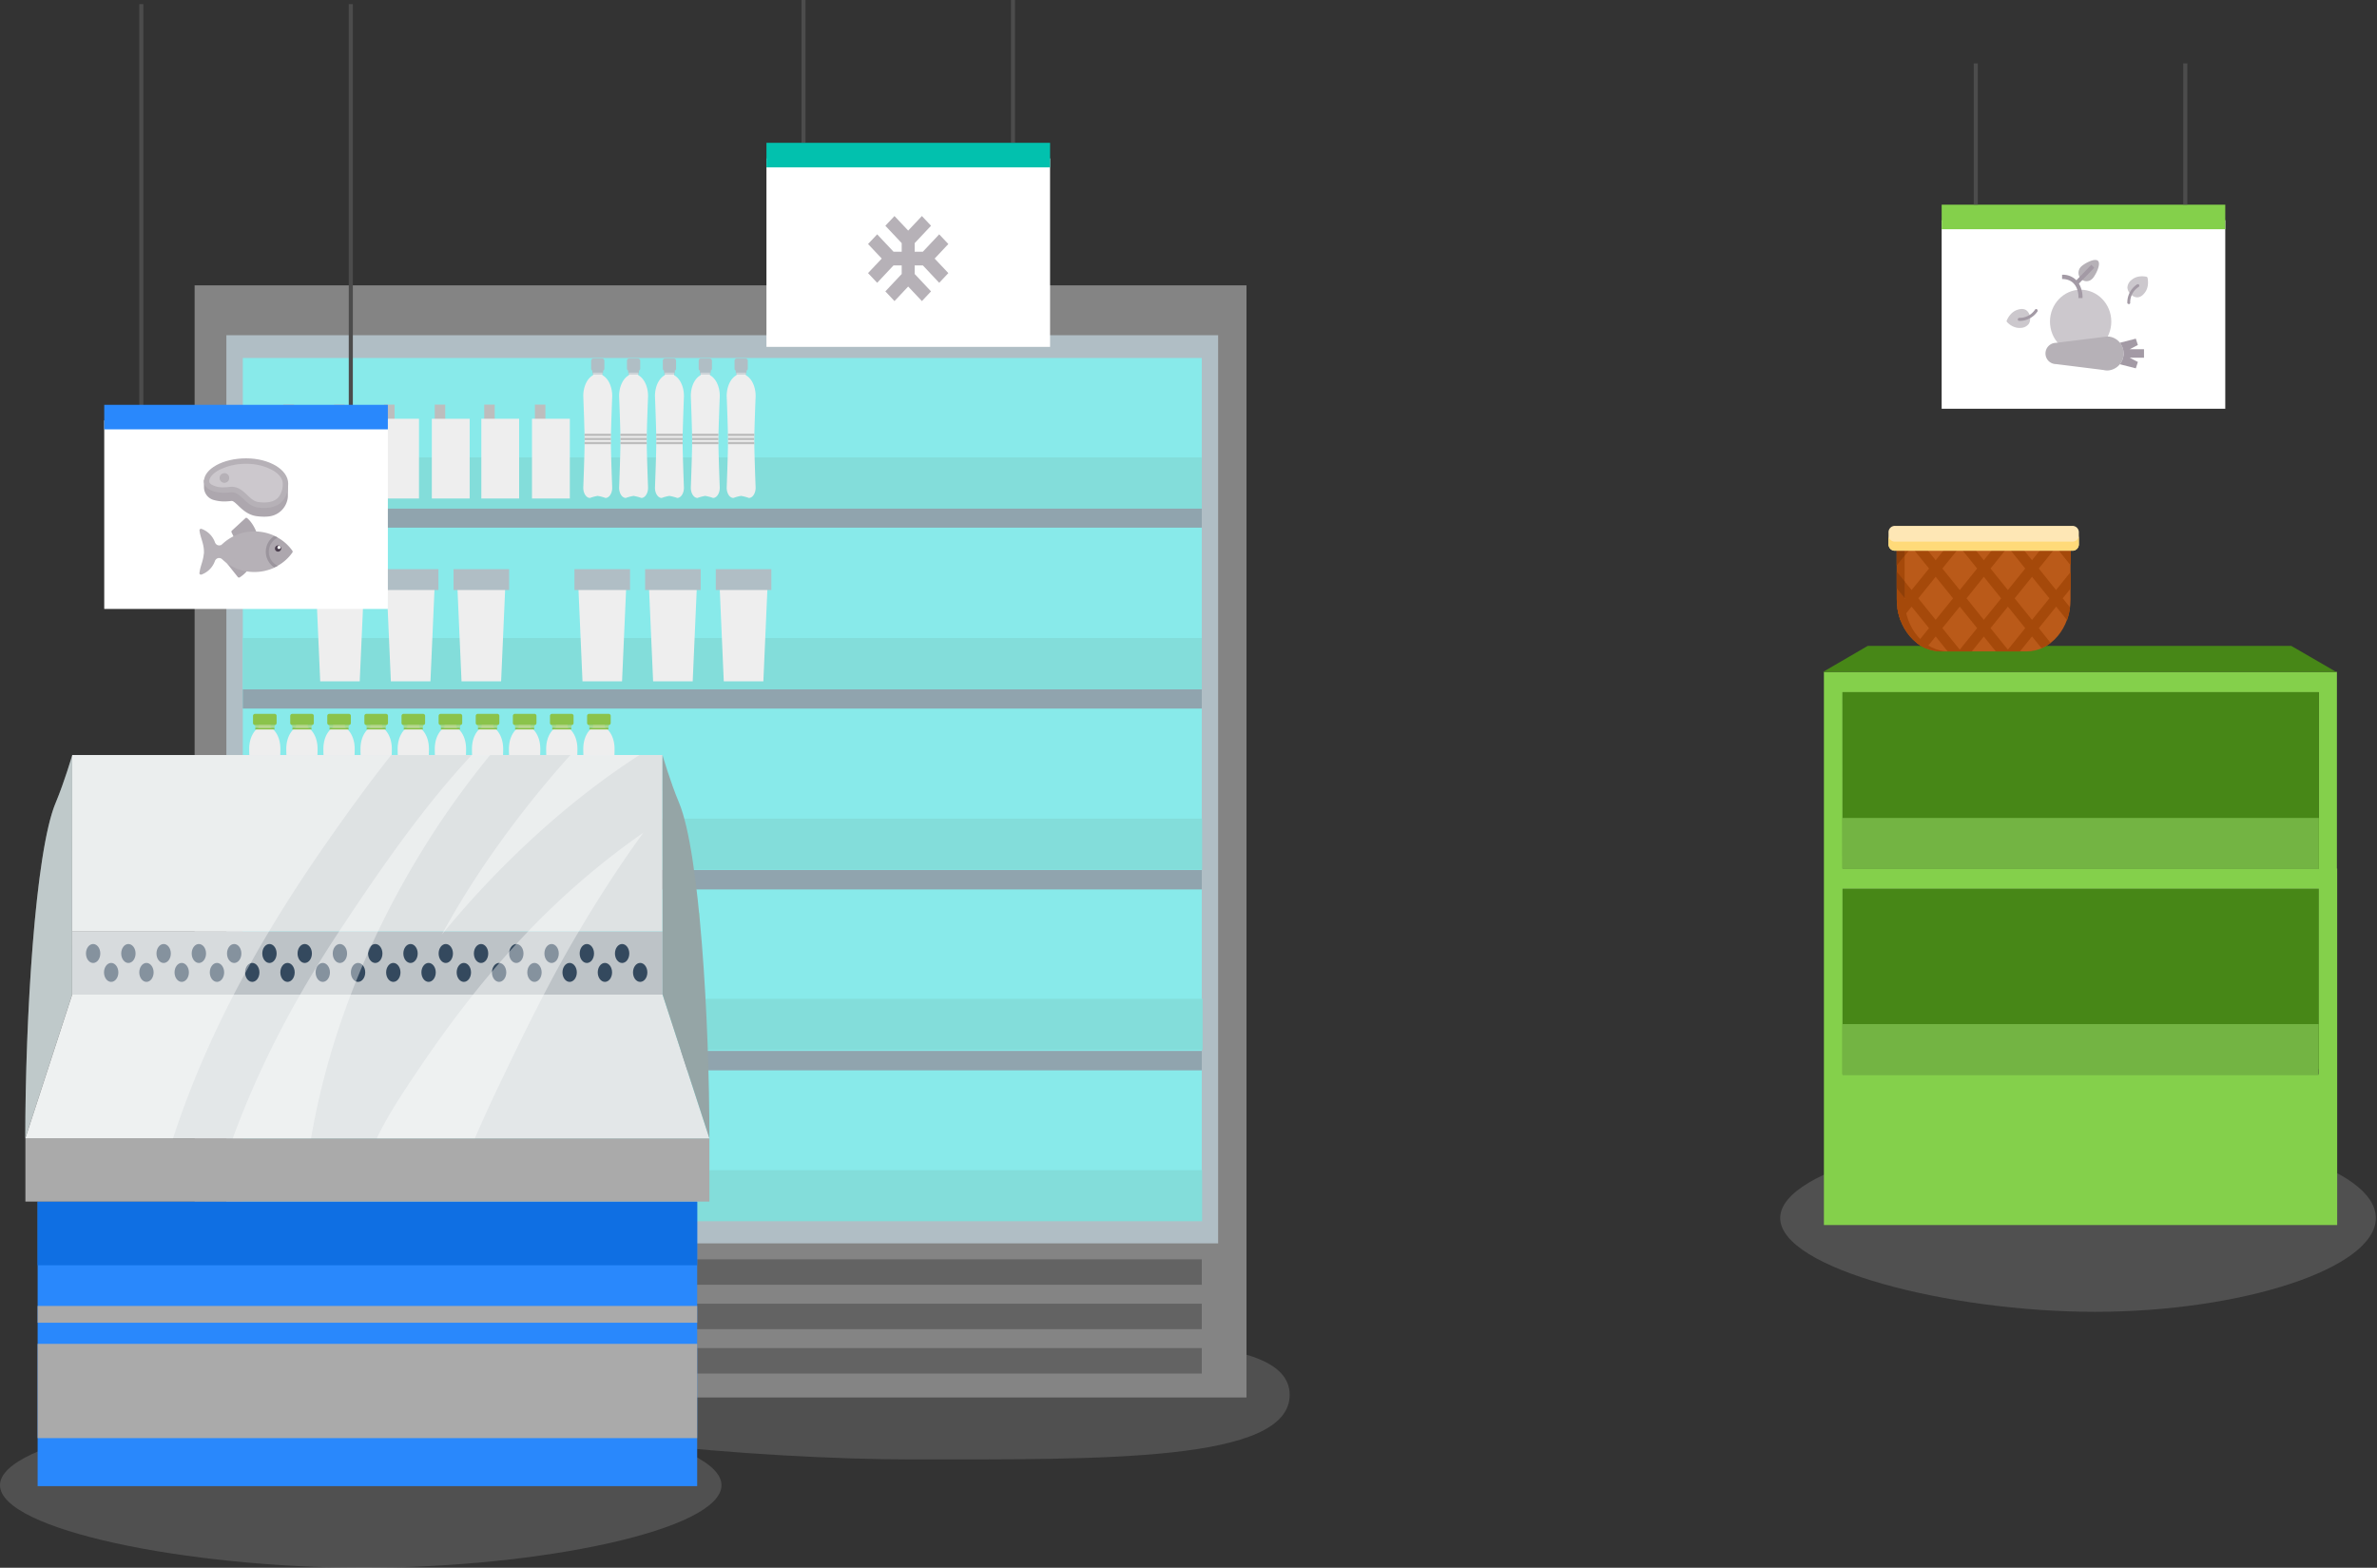 <svg xmlns="http://www.w3.org/2000/svg" xmlns:xlink="http://www.w3.org/1999/xlink" width="1163" height="767" xml:space="preserve"><rect width="100%" height="100%" fill="#333333" stroke="none"/><path fill="#C6C6C6" fill-opacity=".2" d="M445.765 714.001C539 714.001 631 715.337 631 682.419c0-32.919-92-25.418-185.235-25.418-71.288 0-212.765 4.79-212.765 25.418s141.477 31.582 212.765 31.582z"/><path fill="#848484" d="M609.868 139.6H95.22v544.09h514.648V139.6z"/><path fill="#B0BEC5" d="M596 164H110.76v444.29H596V164z"/><path fill="#88EAEA" d="M588 175.15H118.79v422H588v-422z"/><path fill="#636363" d="M588 616.11H118.79v12.438H588V616.11zm0 21.71H118.79v12.438H588V637.82zm0 21.71H118.79V672H588v-12.47z"/><path fill="#90A4AE" d="M588 514.14H118.79v9.5H588v-9.5zm0-88.5H118.79v9.5H588v-9.5zm0-176.99H118.79v9.5H588v-9.5zm0 88.5H118.79v9.5H588v-9.5z"/><path fill="#83DDDA" d="M588 312.15H118.79v25H588v-25zm0-88.37H118.79v25H588v-25zm.158 176.73H118.79v25h469.368v-25zm.232 88.15h-469.6v25h469.6v-25zm-.232 83.81H118.79v25h469.368v-25z"/><path fill="#EEE" d="M176 333.34h-19.33l-2.28-52h23.93l-2.32 52z"/><path fill="#B0BEC5" d="M180 278.47h-27.25v10.19H180v-10.19z"/><path fill="#EEE" d="M210.61 333.34h-19.37l-2.28-52h23.93l-2.28 52z"/><path fill="#B0BEC5" d="M214.52 278.47h-27.2v10.19h27.2v-10.19z"/><path fill="#EEE" d="M245.18 333.34h-19.37l-2.28-52h23.932l-2.282 52z"/><path fill="#B0BEC5" d="M249.1 278.47h-27.2v10.19h27.2v-10.19z"/><path fill="#EEE" d="M304.35 333.34H285l-2.28-52h23.93l-2.3 52z"/><path fill="#B0BEC5" d="M308.26 278.47h-27.2v10.19h27.2v-10.19z"/><path fill="#EEE" d="M338.92 333.34h-19.37l-2.28-52h23.93l-2.28 52z"/><path fill="#B0BEC5" d="M342.84 278.47h-27.2v10.19h27.2v-10.19z"/><path fill="#EEE" d="M373.49 333.34h-19.37l-2.27-52h23.92l-2.28 52z"/><path fill="#B0BEC5" d="M377.408 278.47H350.21v10.19h27.198v-10.19z"/><path fill="#BDBDBD" d="M143.77 197.94h-5.13v9.11h5.13v-9.11z"/><path fill="#EEE" d="M155.74 204.88h-18.52v39h18.521l-.001-39z"/><path fill="#BDBDBD" d="M168.56 197.94h-5.13v9.11h5.13v-9.11z"/><path fill="#EEE" d="M180.52 204.88H162v39h18.52v-39z"/><path fill="#BDBDBD" d="M193.06 197.94h-5.13v9.11h5.13v-9.11z"/><path fill="#EEE" d="M205 204.88h-18.5v39H205v-39z"/><path fill="#BDBDBD" d="M217.84 197.94h-5.13v9.11h5.13v-9.11z"/><path fill="#EEE" d="M229.8 204.88h-18.52v39h18.52v-39z"/><path fill="#BDBDBD" d="M242.05 197.94h-5.13v9.11h5.13v-9.11z"/><path fill="#EEE" d="M254 204.88h-18.5v39H254v-39z"/><path fill="#BDBDBD" d="M266.84 197.94h-5.13v9.11h5.13v-9.11z"/><path fill="#EEE" d="M278.8 204.88h-18.52v39h18.52v-39zm20.738-11.11c0-4.74-1.998-8.75-4.8-10.2v-5.09h-4.56v5.09c-2.79 1.45-4.8 5.46-4.8 10.2 0 0 .66 16.54.66 22 0 5.71-.66 22.84-.66 22.84 0 2.77 1.479 5 3.29 5a20.061 20.061 0 0 1 3.74-1c1.308.213 2.594.548 3.84 1 1.818 0 3.288-2.24 3.288-5 0 0-.658-17.22-.658-23 .042-5.4.66-21.84.66-21.84z"/><path fill="#BDBDBD" d="M286 212.18v1.13h12.93v-1.13H286zm0 2.01v1.13h12.89v-1.13H286zm12.92 3.13v-1.12H286v1.12h12.92z"/><path fill="#B0BEC5" d="M294.91 182.58H290c-.1 0-.181.081-.182.18v.13c0 .048.021.094.055.127a.177.177 0 0 0 .127.053h4.898a.177.177 0 0 0 .127-.053.18.18 0 0 0 .055-.127v-.13a.18.18 0 0 0-.17-.18zm.09-1.14h-5.11a.105.105 0 0 0-.071.029.093.093 0 0 0-.027.071v.7a.089.089 0 0 0 .099.1H295a.099.099 0 0 0 .099-.099v-.701a.109.109 0 0 0-.032-.068.106.106 0 0 0-.067-.032z"/><path fill="#B0BEC5" d="M294.62 175.39h-4.32a1.083 1.083 0 0 0-1.08 1.08v3.9a1.083 1.083 0 0 0 1.08 1.08h4.32c.284 0 .561-.114.764-.316.202-.203.316-.478.316-.764v-3.9a1.083 1.083 0 0 0-1.08-1.08z"/><path fill="#EEE" d="M317.078 193.77c0-4.74-2-8.75-4.8-10.2v-5.09h-4.55v5.09c-2.8 1.45-4.81 5.46-4.81 10.2 0 0 .658 16.54.658 22 0 5.71-.658 22.84-.658 22.84 0 2.77 1.479 5 3.3 5a20.061 20.061 0 0 1 3.74-1c1.305.213 2.587.548 3.828 1 1.82 0 3.29-2.24 3.29-5 0 0-.648-17.22-.648-23 .002-5.4.65-21.84.65-21.84z"/><path fill="#BDBDBD" d="M303.53 212.18v1.13h12.9v-1.13h-12.9zm.04 2.01v1.13h12.852v-1.13H303.57zm12.87 3.13v-1.12h-12.86v1.12h12.86z"/><path fill="#B0BEC5" d="M312.448 182.58h-4.898c-.1 0-.181.081-.182.18v.13c0 .048.021.094.055.127a.177.177 0 0 0 .127.053h4.898a.185.185 0 0 0 .182-.18v-.13a.17.17 0 0 0-.016-.069.142.142 0 0 0-.039-.058.177.177 0 0 0-.127-.053zm.112-1.14h-5.11a.099.099 0 0 0-.099.099v.701a.086.086 0 0 0 .026.074c.009.01.021.017.032.022a.093.093 0 0 0 .04.004h5.11a.1.1 0 0 0 .071-.029.097.097 0 0 0 .027-.071v-.7a.106.106 0 0 0-.097-.1z"/><path fill="#B0BEC5" d="M312.158 175.39h-4.318c-.597 0-1.08.482-1.08 1.078V180.37c0 .286.112.561.314.764.203.202.479.316.766.316h4.318c.597 0 1.08-.482 1.08-1.078V176.47a1.101 1.101 0 0 0-.314-.764 1.077 1.077 0 0 0-.766-.316z"/><path fill="#EEE" d="M334.63 193.77c0-4.74-2-8.75-4.812-10.2v-5.09h-4.55v5.09c-2.8 1.45-4.81 5.46-4.81 10.2 0 0 .658 16.54.658 22 0 5.71-.658 22.84-.658 22.84 0 2.77 1.479 5 3.3 5a20.072 20.072 0 0 1 3.739-1c1.306.213 2.588.548 3.829 1 1.82 0 3.302-2.24 3.302-5 0 0-.66-17.22-.66-23 .032-5.4.662-21.84.662-21.84z"/><path fill="#BDBDBD" d="M321.07 212.18v1.13H334v-1.13h-12.93zm.04 2.01v1.13H334v-1.13h-12.89zm12.89 3.13v-1.12h-12.882v1.12H334z"/><path fill="#B0BEC5" d="M330 182.58h-4.9a.18.18 0 0 0-.18.18v.13c0 .048.019.094.053.127a.177.177 0 0 0 .127.053h4.9a.181.181 0 0 0 .18-.18v-.13a.155.155 0 0 0-.016-.069.177.177 0 0 0-.164-.111zm.1-1.14H325a.097.097 0 0 0-.071.029.09.09 0 0 0-.029.071v.7a.086.086 0 0 0 .026.074c.019.02.046.03.074.026h5.108a.105.105 0 0 0 .071-.029.103.103 0 0 0 .029-.071v-.7a.127.127 0 0 0-.036-.071.1.1 0 0 0-.072-.029z"/><path fill="#B0BEC5" d="M329.698 175.39h-4.318c-.597 0-1.08.482-1.08 1.078V180.37c0 .286.112.561.314.764.203.202.479.316.766.316h4.318c.286 0 .563-.114.766-.316.2-.203.314-.478.314-.764v-3.9c0-.142-.026-.282-.082-.413a1.077 1.077 0 0 0-.998-.667z"/><path fill="#EEE" d="M352.17 193.77c0-4.74-2-8.75-4.812-10.2v-5.09h-4.55v5.09C340 185 338 189 338 193.77c0 0 .648 16.54.648 22 0 5.71-.648 22.84-.648 22.84 0 2.77 1.47 5 3.288 5a20.103 20.103 0 0 1 3.74-1c1.307.213 2.587.548 3.83 1 1.82 0 3.3-2.24 3.3-5 0 0-.659-17.22-.659-23 .011-5.4.671-21.84.671-21.84z"/><path fill="#BDBDBD" d="M338.61 212.18v1.13h12.89v-1.13h-12.89zm.04 2.01v1.13h12.85v-1.13h-12.85zm12.87 3.13v-1.12h-12.86v1.12h12.86z"/><path fill="#B0BEC5" d="M347.53 182.58h-4.898a.177.177 0 0 0-.127.053.142.142 0 0 0-.039.058.166.166 0 0 0-.016.069v.13c0 .048.021.094.055.127a.177.177 0 0 0 .127.053h4.898a.185.185 0 0 0 .182-.18v-.13c0-.024-.007-.047-.016-.069s-.021-.042-.039-.058a.191.191 0 0 0-.127-.053zm.11-1.14h-5.11a.099.099 0 0 0-.069.029.07.07 0 0 0-.021.033.1.1 0 0 0-.008.038v.7a.09.09 0 0 0 .059.096.09.09 0 0 0 .04.004h5.11c.013.002.026 0 .04-.004a.088.088 0 0 0 .058-.096v-.7a.108.108 0 0 0-.027-.071.11.11 0 0 0-.072-.029z"/><path fill="#B0BEC5" d="M347.25 175.39h-4.32c-.286 0-.563.114-.766.316a1.087 1.087 0 0 0-.314.764v3.9c0 .286.114.561.314.764.203.202.479.316.766.316h4.32c.284 0 .561-.114.764-.316.202-.203.314-.478.314-.764v-3.9c0-.142-.026-.282-.082-.413a1.136 1.136 0 0 0-.232-.351 1.08 1.08 0 0 0-.764-.316z"/><path fill="#EEE" d="M369.71 193.77c0-4.74-2-8.75-4.812-10.2v-5.09h-4.55v5.09c-2.79 1.45-4.8 5.46-4.8 10.2 0 0 .648 16.54.648 22 0 5.71-.648 22.84-.648 22.84 0 2.77 1.47 5 3.29 5a20.062 20.062 0 0 1 3.738-1c1.307.213 2.587.548 3.83 1 1.82 0 3.302-2.24 3.302-5 0 0-.66-17.22-.66-23 .002-5.4.662-21.84.662-21.84z"/><path fill="#BDBDBD" d="M356.158 212.18v1.13h12.9v-1.13h-12.9zm.032 2.01v1.13H369v-1.13h-12.81zm12.87 3.13v-1.12H356.2v1.12h12.86z"/><path fill="#B0BEC5" d="M365.078 182.58h-4.898a.18.18 0 0 0-.18.18v.13c0 .048.019.094.053.127a.177.177 0 0 0 .127.053h4.898a.177.177 0 0 0 .127-.053.176.176 0 0 0 .055-.127v-.13a.155.155 0 0 0-.016-.069.142.142 0 0 0-.039-.058.156.156 0 0 0-.058-.039.158.158 0 0 0-.069-.014zm.102-1.14h-5.11a.105.105 0 0 0-.071.029.101.101 0 0 0-.027.071v.7a.09.09 0 0 0 .059.096.09.09 0 0 0 .04.004h5.11a.098.098 0 0 0 .098-.1v-.7a.109.109 0 0 0-.032-.068.109.109 0 0 0-.067-.032z"/><path fill="#B0BEC5" d="M364.788 175.39h-4.318c-.286 0-.563.114-.766.316a1.087 1.087 0 0 0-.314.764v3.9c0 .286.114.561.314.764.203.202.479.316.766.316h4.318c.286 0 .563-.114.766-.316.202-.203.314-.478.314-.764v-3.9a1.101 1.101 0 0 0-.314-.764 1.079 1.079 0 0 0-.766-.316z"/><path fill="#EEE" d="M136 376.58c0-3.19 1.188-2.07 1.188-10.09s-4.778-10.69-4.778-10.69v-3.61h-5.73v3.61s-4.76 2.67-4.76 10.69 1.18 6.9 1.18 10.09-1.18 2.93-1.18 6.3V417c0 3.79 2.31 6.6 4.74 5.75a10.499 10.499 0 0 1 2.818-.7c1.028.118 2.037.37 3 .75 2.41.84 4.722-2 4.722-5.76v-34.2c.03-3.33-1.2-3.07-1.2-6.26z"/><path fill="#8BC34A" d="M134 356h-8.82a.32.32 0 0 0-.226.094.313.313 0 0 0-.096.226v.24c0 .085.034.166.096.226a.32.32 0 0 0 .226.094H134a.319.319 0 0 0 .319-.32v-.24A.318.318 0 0 0 134 356z"/><path fill="#AED581" d="M134.18 354.76H125a.147.147 0 0 0-.101.041.152.152 0 0 0-.041.099v.72a.15.15 0 0 0 .041.099.146.146 0 0 0 .101.041h9.22a.14.14 0 0 0 .14-.14v-.72a.142.142 0 0 0-.058-.111.142.142 0 0 0-.058-.028.153.153 0 0 0-.064-.001z"/><path fill="#8BC34A" d="M134.34 349.24h-9.55a.996.996 0 0 0-1 .994V353.72c0 .265.104.52.293.707a.996.996 0 0 0 .707.293h9.55a1 1 0 0 0 1-1v-3.48a.996.996 0 0 0-.994-1h-.006z"/><path fill="#EEE" d="M154.2 376.58c0-3.19 1.188-2.07 1.188-10.09s-4.78-10.69-4.78-10.69v-3.61h-5.77v3.61s-4.771 2.67-4.771 10.69 1.182 6.9 1.182 10.09-1.182 2.93-1.182 6.3V417c0 3.79 2.312 6.6 4.74 5.75a10.522 10.522 0 0 1 2.82-.7 11.87 11.87 0 0 1 3 .75c2.42.84 4.72-2 4.72-5.76v-34.2c.043-3.33-1.147-3.07-1.147-6.26z"/><path fill="#8BC34A" d="M152.11 356h-8.77a.323.323 0 0 0-.321.32v.24c0 .177.144.32.32.32H152.11a.323.323 0 0 0 .321-.32v-.24a.32.32 0 0 0-.321-.32c.001 0 .001 0 0 0z"/><path fill="#AED581" d="M152.34 354.76h-9.22a.147.147 0 0 0-.101.041.152.152 0 0 0-.041.099v.72a.15.15 0 0 0 .041.099.146.146 0 0 0 .101.041h9.22a.14.14 0 0 0 .14-.14v-.72a.146.146 0 0 0-.044-.096.148.148 0 0 0-.096-.044z"/><path fill="#8BC34A" d="M152.51 349.24H143a.996.996 0 0 0-1 .994V353.72a.997.997 0 0 0 1 1h9.55a.997.997 0 0 0 1-.994V350.24a.998.998 0 0 0-1.04-1z"/><path fill="#EEE" d="M172.37 376.58c0-3.19 1.18-2.07 1.18-10.09s-4.78-10.69-4.78-10.69v-3.61H163v3.61s-4.78 2.67-4.78 10.69 1.19 6.9 1.19 10.09-1.19 2.93-1.19 6.3V417c0 3.79 2.32 6.6 4.74 5.75a10.508 10.508 0 0 1 2.818-.7c1.028.118 2.037.37 3 .75 2.422.84 4.722-2 4.722-5.76v-34.2c.05-3.33-1.13-3.07-1.13-6.26z"/><path fill="#8BC34A" d="M170.28 356h-8.77a.32.32 0 0 0-.226.094.313.313 0 0 0-.096.226v.24c0 .085.034.166.096.226a.32.32 0 0 0 .226.094h8.77c.177 0 .32-.143.321-.32v-.24a.334.334 0 0 0-.321-.32z"/><path fill="#AED581" d="M170.5 354.76h-9.222a.14.14 0 0 0-.14.14v.72c0 .077.063.14.14.14h9.222a.14.14 0 0 0 .14-.14v-.72a.148.148 0 0 0-.044-.096.146.146 0 0 0-.096-.044z"/><path fill="#8BC34A" d="M170.67 349.24h-9.55a.996.996 0 0 0-1 .994V353.72c0 .265.104.52.293.707a.996.996 0 0 0 .707.293h9.55a.997.997 0 0 0 1-.994V350.24a.996.996 0 0 0-.994-1h-.006z"/><path fill="#EEE" d="M190.53 376.58c0-3.19 1.182-2.07 1.182-10.09s-4.79-10.69-4.79-10.69v-3.61h-5.771v3.61s-4.778 2.67-4.778 10.69 1.188 6.9 1.188 10.09-1.188 2.93-1.188 6.3V417c0 3.79 2.318 6.6 4.738 5.75a10.447 10.447 0 0 1 2.812-.65c1.028.118 2.037.371 3 .75 2.42.842 4.72-2 4.72-5.76v-34.2c.067-3.38-1.113-3.12-1.113-6.31z"/><path fill="#8BC34A" d="M188.44 356h-8.77a.323.323 0 0 0-.321.32v.24c0 .177.144.32.32.32H188.44a.323.323 0 0 0 .321-.32v-.24a.333.333 0 0 0-.321-.32z"/><path fill="#AED581" d="M188.67 354.76h-9.22a.147.147 0 0 0-.101.041.152.152 0 0 0-.041.099v.72a.15.15 0 0 0 .041.099.144.144 0 0 0 .101.041h9.22a.14.14 0 0 0 .14-.14v-.72a.14.14 0 0 0-.14-.14z"/><path fill="#8BC34A" d="M188.83 349.24h-9.552a.997.997 0 0 0-1 .994V353.72a.998.998 0 0 0 .994 1h9.558a.997.997 0 0 0 1-.994V350.24a.997.997 0 0 0-.994-1h-.006z"/><path fill="#EEE" d="M208.69 376.58c0-3.19 1.182-2.07 1.182-10.09s-4.771-10.69-4.771-10.69v-3.61h-5.77v3.61s-4.771 2.67-4.771 10.69 1.182 6.9 1.182 10.09-1.182 2.93-1.182 6.3V417c0 3.79 2.312 6.6 4.74 5.75a10.522 10.522 0 0 1 2.82-.7 11.87 11.87 0 0 1 3 .75c2.42.84 4.72-2 4.72-5.76v-34.2c.08-3.33-1.15-3.07-1.15-6.26z"/><path fill="#8BC34A" d="M206.6 356h-8.77a.323.323 0 0 0-.321.32v.24c0 .177.144.32.32.32H206.6a.323.323 0 0 0 .321-.32v-.24a.32.32 0 0 0-.321-.32z"/><path fill="#AED581" d="M206.83 354.76h-9.222a.14.14 0 0 0-.14.14v.72c0 .077.063.14.14.14h9.222a.14.14 0 0 0 .14-.14v-.72a.14.14 0 0 0-.14-.14z"/><path fill="#8BC34A" d="M207 349.24h-9.55a.996.996 0 0 0-1 .994V353.72c0 .265.104.52.293.707a.996.996 0 0 0 .707.293H207a.997.997 0 0 0 1-.994V350.24a.997.997 0 0 0-.994-1H207z"/><path fill="#EEE" d="M226.85 376.58c0-3.19 1.19-2.07 1.19-10.09s-4.78-10.69-4.78-10.69v-3.61h-5.77v3.61s-4.771 2.67-4.771 10.69 1.18 6.9 1.18 10.09-1.18 2.93-1.18 6.3V417c0 3.79 2.31 6.6 4.74 5.75a10.508 10.508 0 0 1 2.818-.7c1.028.118 2.037.37 3 .75 2.422.84 4.722-2 4.722-5.76v-34.2c.001-3.33-1.149-3.07-1.149-6.26z"/><path fill="#8BC34A" d="M224.76 356H216a.323.323 0 0 0-.321.32v.24c0 .177.144.32.32.32H224.77a.323.323 0 0 0 .321-.32v-.24a.34.34 0 0 0-.025-.125.37.37 0 0 0-.07-.105.332.332 0 0 0-.108-.069.355.355 0 0 0-.128-.021z"/><path fill="#AED581" d="M225 354.76h-9.222a.14.14 0 0 0-.14.14v.72c0 .077.063.14.14.14H225a.14.14 0 0 0 .14-.14v-.72a.14.14 0 0 0-.14-.14z"/><path fill="#8BC34A" d="M225.15 349.24h-9.55a.997.997 0 0 0-1 .994V353.72a.997.997 0 0 0 .994 1H225.15a.997.997 0 0 0 1-.994V350.24a.996.996 0 0 0-.994-1h-.006z"/><path fill="#EEE" d="M245 376.58c0-3.19 1.188-2.07 1.188-10.09s-4.778-10.69-4.778-10.69v-3.61h-5.762v3.61s-4.738 2.67-4.738 10.69 1.18 6.9 1.18 10.09-1.18 2.93-1.18 6.3V417c0 3.79 2.318 6.6 4.738 5.75a10.522 10.522 0 0 1 2.82-.7c1.028.118 2.037.37 3 .75 2.42.84 4.72-2 4.72-5.76v-34.2c.012-3.33-1.188-3.07-1.188-6.26z"/><path fill="#8BC34A" d="M242.92 356h-8.771a.319.319 0 0 0-.319.32v.24c0 .177.143.32.319.32h8.771a.32.32 0 0 0 .226-.094.317.317 0 0 0 .096-.226v-.24a.316.316 0 0 0-.096-.226.32.32 0 0 0-.226-.094z"/><path fill="#AED581" d="M243.15 354.76h-9.22a.14.14 0 0 0-.14.14v.72c0 .077.063.14.14.14h9.22a.147.147 0 0 0 .101-.041.152.152 0 0 0 .041-.099v-.72a.152.152 0 0 0-.041-.099.147.147 0 0 0-.101-.041z"/><path fill="#8BC34A" d="M243.32 349.24h-9.55a.997.997 0 0 0-1 .994V353.72a.998.998 0 0 0 .994 1H243.32a.997.997 0 0 0 1-.994V350.24a.996.996 0 0 0-.993-1h-.007z"/><path fill="#EEE" d="M263.18 376.58c0-3.19 1.18-2.07 1.18-10.09s-4.77-10.69-4.77-10.69v-3.61h-5.771v3.61s-4.818 2.67-4.818 10.69 1.188 6.9 1.188 10.09-1.188 2.93-1.188 6.3V417c0 3.79 2.318 6.6 4.74 5.75a10.499 10.499 0 0 1 2.818-.7c1.028.118 2.037.37 3 .75 2.42.84 4.72-2 4.72-5.76v-34.2c.081-3.33-1.099-3.07-1.099-6.26z"/><path fill="#8BC34A" d="M261.09 356h-8.771a.319.319 0 0 0-.319.32v.24c0 .177.143.32.319.32h8.771a.32.32 0 0 0 .226-.094.313.313 0 0 0 .096-.226v-.24a.332.332 0 0 0-.322-.32z"/><path fill="#AED581" d="M261.31 354.76h-9.22a.14.14 0 0 0-.14.14v.72c0 .077.063.14.14.14h9.22a.15.15 0 0 0 .101-.041.152.152 0 0 0 .041-.099v-.72a.152.152 0 0 0-.041-.099.15.15 0 0 0-.101-.041z"/><path fill="#8BC34A" d="M261.48 349.24h-9.55a.997.997 0 0 0-1 .994V353.72a.997.997 0 0 0 .994 1H261.48a.997.997 0 0 0 1-.994V350.24a.996.996 0 0 0-.994-1h-.006z"/><path fill="#EEE" d="M281.34 376.58c0-3.19 1.18-2.07 1.18-10.09s-4.77-10.69-4.77-10.69v-3.61H272v3.61s-4.78 2.67-4.78 10.69 1.19 6.9 1.19 10.09-1.19 2.93-1.19 6.3V417c0 3.79 2.32 6.6 4.75 5.75a10.522 10.522 0 0 1 2.82-.7c1.028.118 2.037.37 3 .75 2.42.84 4.72-2 4.72-5.76v-34.2c.01-3.33-1.17-3.07-1.17-6.26z"/><path fill="#8BC34A" d="M279.25 356h-8.771a.319.319 0 0 0-.319.32v.24c0 .177.143.32.319.32h8.771a.319.319 0 0 0 .319-.32v-.24a.326.326 0 0 0-.319-.32z"/><path fill="#AED581" d="M279.48 354.76h-9.22a.14.14 0 0 0-.14.14v.72c0 .077.063.14.14.14h9.22a.147.147 0 0 0 .101-.041.152.152 0 0 0 .041-.099v-.72a.152.152 0 0 0-.041-.099.147.147 0 0 0-.101-.041z"/><path fill="#8BC34A" d="M279.64 349.24h-9.55a.997.997 0 0 0-1 .994V353.72a.997.997 0 0 0 .994 1H279.64a.997.997 0 0 0 1-.994V350.24a.996.996 0 0 0-.994-1h-.006z"/><path fill="#EEE" d="M299.5 376.58c0-3.19 1.188-2.07 1.188-10.09s-4.77-10.69-4.77-10.69v-3.61h-5.771v3.61s-4.77 2.67-4.77 10.69 1.18 6.9 1.18 10.09-1.18 2.93-1.18 6.3V417c0 3.79 2.31 6.6 4.74 5.75a10.73 10.73 0 0 1 2.8-.65c1.028.118 2.037.371 3 .75 2.408.842 4.72-2 4.72-5.76v-34.2c.053-3.38-1.137-3.12-1.137-6.31z"/><path fill="#8BC34A" d="M297.41 356h-8.771a.32.32 0 0 0-.226.094.313.313 0 0 0-.096.226v.24c0 .085.034.166.096.226a.32.32 0 0 0 .226.094h8.771a.319.319 0 0 0 .319-.32v-.24a.332.332 0 0 0-.319-.32z"/><path fill="#AED581" d="M297.64 354.76h-9.22a.15.15 0 0 0-.101.041.152.152 0 0 0-.041.099v.72a.15.15 0 0 0 .041.099.146.146 0 0 0 .101.041h9.22a.14.14 0 0 0 .14-.14v-.72a.14.14 0 0 0-.14-.14z"/><path fill="#8BC34A" d="M297.8 349.24h-9.55a.996.996 0 0 0-1 .994V353.72a.997.997 0 0 0 1 1h9.55a.997.997 0 0 0 1-.994V350.24a.997.997 0 0 0-.994-1h-.006z"/><path fill="#C6C6C6" fill-opacity=".2" d="M178 767c86.439 0 175-18.569 175-40.384S264.441 688 178 688 0 704.801 0 726.616 91.559 767 178 767z"/><path fill="#EEE" d="M184.11 590.79h-46.72v11.82h46.72v-11.82zm59.82 0h-46.72v11.82h46.72v-11.82zm59.25 0h-46.72v11.82h46.72v-11.82z"/><path fill="#BDBDBD" d="M343.9 482.64h-15.32v1.49h15.32v-1.49z"/><path fill="#8BC34A" d="M340.63 452.54h-8.771a.32.32 0 0 0-.321.319v.24a.32.32 0 0 0 .319.321H340.63a.32.32 0 0 0 .319-.32v-.239a.323.323 0 0 0-.319-.321z"/><path fill="#AED581" d="M340.85 451.34h-9.22a.157.157 0 0 0-.101.041.155.155 0 0 0-.041.101v.72a.15.15 0 0 0 .041.099.146.146 0 0 0 .101.041h9.22a.14.14 0 0 0 .14-.14v-.72a.14.14 0 0 0-.14-.142z"/><path fill="#8BC34A" d="M341 445.82h-9.552a1 1 0 0 0-1 1v3.479a.998.998 0 0 0 .996 1H341a.983.983 0 0 0 .705-.293.998.998 0 0 0 .295-.707v-3.46a.998.998 0 0 0-.976-1.019H341z"/><path fill="#BDBDBD" d="M343.9 501.29h-15.32v1.49h15.32v-1.49z"/><path fill="#2988FC" d="M341.11 587.84H18.41v139.22h322.7V587.84z"/><path fill="#0F6FE3" d="M341.11 587.84H18.41V619h322.7v-31.16z"/><path fill="#AAA" d="M347.09 556.91H12.43v30.938h334.66V556.91z"/><path fill="#BDC3C7" d="M324.19 455.66H35.33v30.94h288.86v-30.94z"/><path fill="#E3E7E8" d="M324.19 486.59H35.33l-22.9 70.31h334.66l-22.9-70.31z"/><path fill="#AAA" d="M341.11 657.45H18.41v46.108h322.7V657.45zm0-18.54H18.41v8.2h322.7v-8.2z"/><path fill="#34495E" d="M49.071 466.48c0 2.56-1.569 4.64-3.5 4.64s-3.511-2.08-3.511-4.64c0-2.562 1.57-4.642 3.511-4.642 1.939.002 3.5 2.082 3.5 4.642zm8.839 9.25c0 2.56-1.57 4.64-3.512 4.64-1.938 0-3.51-2.08-3.51-4.64 0-2.562 1.57-4.642 3.51-4.642 1.942.002 3.512 2.112 3.512 4.642zm8.42-9.25c0 2.56-1.57 4.64-3.511 4.64-1.939 0-3.511-2.08-3.511-4.64 0-2.562 1.57-4.642 3.511-4.642 1.941.002 3.511 2.082 3.511 4.642zm8.83 9.25c0 2.56-1.57 4.64-3.5 4.64-1.932 0-3.512-2.08-3.512-4.64 0-2.562 1.57-4.642 3.512-4.642 1.94.002 3.5 2.112 3.5 4.642zm8.42-9.25c0 2.56-1.57 4.64-3.511 4.64-1.939 0-3.511-2.08-3.511-4.64 0-2.562 1.58-4.642 3.511-4.642 1.931.002 3.511 2.082 3.511 4.642zm8.84 9.25c0 2.56-1.57 4.64-3.51 4.64-1.94 0-3.512-2.08-3.512-4.64 0-2.562 1.57-4.642 3.512-4.642 1.94.002 3.51 2.112 3.51 4.642zm8.39-9.25c0 2.56-1.58 4.64-3.51 4.64s-3.51-2.08-3.51-4.64c0-2.562 1.568-4.642 3.51-4.642 1.94.002 3.51 2.082 3.51 4.642zm8.86 9.25c0 2.56-1.57 4.64-3.51 4.64-1.94 0-3.512-2.08-3.512-4.64 0-2.562 1.58-4.642 3.512-4.642 1.93.002 3.51 2.112 3.51 4.642zm8.42-9.25c0 2.56-1.57 4.64-3.51 4.64-1.94 0-3.512-2.08-3.512-4.64 0-2.562 1.57-4.642 3.512-4.642 1.94.002 3.51 2.082 3.51 4.642zm8.84 9.25c0 2.56-1.57 4.64-3.51 4.64-1.94 0-3.51-2.08-3.51-4.64 0-2.562 1.568-4.642 3.51-4.642 1.94.002 3.51 2.112 3.51 4.642zm8.41-9.25c0 2.56-1.57 4.64-3.5 4.64s-3.51-2.08-3.51-4.64c0-2.562 1.568-4.642 3.51-4.642 1.94.002 3.5 2.082 3.5 4.642zm8.84 9.25c0 2.56-1.57 4.64-3.51 4.64-1.94 0-3.51-2.08-3.51-4.64 0-2.562 1.568-4.642 3.51-4.642 1.94.002 3.51 2.112 3.51 4.642zm8.42-9.25c0 2.56-1.57 4.64-3.51 4.64-1.94 0-3.51-2.08-3.51-4.64 0-2.562 1.568-4.642 3.51-4.642 1.94.002 3.51 2.082 3.51 4.642zm8.83 9.25c0 2.56-1.57 4.64-3.51 4.64-1.94 0-3.5-2.08-3.5-4.64 0-2.562 1.57-4.642 3.5-4.642s3.51 2.112 3.51 4.642zm8.38-9.25c0 2.56-1.568 4.64-3.51 4.64s-3.51-2.08-3.51-4.64c0-2.562 1.58-4.642 3.51-4.642s3.51 2.082 3.51 4.642zm8.88 9.25c0 2.56-1.568 4.64-3.51 4.64-1.938 0-3.51-2.08-3.51-4.64 0-2.562 1.57-4.642 3.51-4.642 1.94.002 3.51 2.112 3.51 4.642zm8.42-9.25c0 2.56-1.58 4.64-3.51 4.64s-3.51-2.08-3.51-4.64c0-2.562 1.57-4.642 3.51-4.642 1.94.002 3.51 2.082 3.51 4.642zm8.83 9.25c0 2.56-1.568 4.64-3.51 4.64-1.938 0-3.51-2.08-3.51-4.64 0-2.562 1.58-4.642 3.51-4.642s3.51 2.112 3.51 4.642zm8.42-9.25c0 2.56-1.568 4.64-3.51 4.64-1.938 0-3.51-2.08-3.51-4.64 0-2.562 1.57-4.642 3.51-4.642 1.94.002 3.51 2.082 3.51 4.642zm8.84 9.25c0 2.56-1.58 4.64-3.512 4.64-1.93 0-3.51-2.08-3.51-4.64 0-2.562 1.57-4.642 3.51-4.642 1.942.002 3.512 2.112 3.512 4.642zm8.41-9.25c0 2.56-1.568 4.64-3.51 4.64-1.938 0-3.5-2.08-3.5-4.64 0-2.562 1.57-4.642 3.5-4.642s3.51 2.082 3.51 4.642zm8.84 9.25c0 2.56-1.57 4.64-3.512 4.64-1.938 0-3.51-2.08-3.51-4.64 0-2.562 1.57-4.642 3.51-4.642 1.942.002 3.512 2.112 3.512 4.642zm8.42-9.25c0 2.56-1.57 4.64-3.512 4.64-1.938 0-3.51-2.08-3.51-4.64 0-2.562 1.57-4.642 3.51-4.642 1.942.002 3.512 2.082 3.512 4.642zm8.83 9.25c0 2.56-1.57 4.64-3.512 4.64-1.938 0-3.5-2.08-3.5-4.64 0-2.562 1.57-4.642 3.5-4.642 1.932.002 3.512 2.112 3.512 4.642zm8.42-9.25c0 2.56-1.57 4.64-3.512 4.64-1.938 0-3.51-2.08-3.51-4.64 0-2.562 1.58-4.642 3.51-4.642 1.932.002 3.512 2.082 3.512 4.642zm8.88 9.25c0 2.56-1.57 4.64-3.512 4.64-1.938 0-3.51-2.08-3.51-4.64 0-2.562 1.57-4.642 3.51-4.642 1.942.002 3.512 2.112 3.512 4.642zm8.38-9.25c0 2.56-1.58 4.64-3.51 4.64-1.932 0-3.512-2.08-3.512-4.64 0-2.562 1.57-4.642 3.512-4.642 1.94.002 3.51 2.082 3.51 4.642zm8.83 9.25c0 2.56-1.57 4.64-3.51 4.64-1.94 0-3.512-2.08-3.512-4.64 0-2.562 1.58-4.642 3.512-4.642 1.93.002 3.51 2.112 3.51 4.642zm8.42-9.25c0 2.56-1.57 4.64-3.51 4.64-1.94 0-3.512-2.08-3.512-4.64 0-2.562 1.57-4.642 3.512-4.642 1.94.002 3.51 2.082 3.51 4.642zm8.83 9.25c0 2.56-1.57 4.64-3.5 4.64-1.932 0-3.51-2.08-3.51-4.64 0-2.562 1.568-4.642 3.51-4.642 1.94.002 3.5 2.112 3.5 4.642zm8.42-9.25c0 2.56-1.57 4.64-3.512 4.64-1.938 0-3.5-2.08-3.5-4.64 0-2.562 1.57-4.642 3.5-4.642 1.932.002 3.512 2.082 3.512 4.642zm8.84 9.25c0 2.56-1.57 4.64-3.51 4.64-1.94 0-3.512-2.08-3.512-4.64 0-2.562 1.57-4.642 3.512-4.642 1.94.002 3.51 2.112 3.51 4.642z"/><path fill="#DEE2E3" d="M324.13 369.38H35.33v86.271h288.8V369.38z"/><path fill="#95A5A6" d="M324.13 369.38s3.81 13.12 8.148 23.45c10 23.91 14.812 105.938 14.812 164.07l-22.9-70.312-.06-117.208zm-288.8 0s-3.812 13.12-8.142 23.45C17.19 416.721 12.37 498.77 12.37 556.9l22.9-70.31.06-117.21z"/><path opacity=".4" fill="#FFF" d="M239.81 369.38h-9c-24 25.7-45.3 56.63-65.14 86.68-20.25 30.68-38.41 64.25-51.77 100.84h38.29c9.642-56.182 32.58-107.812 61-151.26a432.79 432.79 0 0 1 26.62-36.26zm43 86.96c9.7-16.42 20.42-33.12 32-49a373.715 373.715 0 0 0-59.41 51.51c-18.92 20.11-36.09 42.61-52.17 66.61-6.27 9.35-13.318 19.92-18.898 31.44h48a708.22 708.22 0 0 1 10.91-24c12.508-26.17 25.118-52.17 39.568-76.56zm-39.28-42.619a425.71 425.71 0 0 0-27.408 43.569c5.75-7 11.63-13.84 17.68-20.39 24.28-26.271 50.82-49.301 79.068-67.53h-33.76a497.762 497.762 0 0 0-35.58 44.351zM160 412c10.12-14.51 20.528-28.89 31.398-42.6h-156s-3.829 13.1-8.158 23.43C17.16 416.721 12.37 498.77 12.37 556.9h72.29C102.26 503 129.81 455.23 160 412z"/><defs><path id="a" d="M51 2h138.77v295.9H51z"/></defs><clipPath id="b"><use xlink:href="#a" overflow="visible"/></clipPath><g clip-path="url(#b)"><path fill="none" stroke="#4C4C4C" stroke-width="2" stroke-miterlimit="10" d="M69.13 198.49V2m102.51 196.49V2"/><path fill="#FFF" d="M189.77 297.9H51v-92.22h138.77v92.22z"/><path fill="#2988FC" d="M189.77 210.06H51v-12h138.77v12z"/><path fill="#ADA7AE" d="M99.8 238.23a6.54 6.54 0 0 0 1.29 4 6.45 6.45 0 0 0 3.41 2.36c1.628.46 3.308.709 5 .74a31.135 31.135 0 0 0 3.738-.25h.142c.74 0 1.7.87 3.2 2.29 2 1.94 4.81 4.59 9 5.16 1.198.158 2.407.242 3.62.25.842 0 1.684-.05 2.52-.15a10.487 10.487 0 0 0 9.13-9.66v-.09l.05-6.44-41.17-1.66.07 3.45z"/><path fill="#B6B1B7" d="M141 236.59c0 6.82-3.59 13.22-14.852 11.72-6.21-.83-8.27-8.08-13.35-7.44-8.38 1-13-1.91-13-5.4 0-6 9.22-11.24 20.59-11.24S141 229.76 141 236.59z"/><path fill="#CCC8CD" d="M129.26 245.81a20.028 20.028 0 0 1-2.8-.2c-2.21-.29-3.82-1.83-5.53-3.46-2-1.89-4.24-4-7.53-4-.334 0-.668.02-1 .06-.995.131-1.997.198-3 .2a11.308 11.308 0 0 1-5.818-1.28c-.45-.29-1.222-.88-1.222-1.62 0-1.82 1.74-3.86 4.642-5.47a28.378 28.378 0 0 1 13.38-3.1 26.222 26.222 0 0 1 13.229 3.23c1.762 1.06 4.722 3.3 4.722 6.4a10.418 10.418 0 0 1-1.932 6.51c-1.481 1.82-3.881 2.73-7.141 2.73z"/><path fill="#B6B1B7" d="M109.75 236.2a2.36 2.36 0 1 0-2.299-2.42v.06a2.3 2.3 0 0 0 .166.894 2.333 2.333 0 0 0 2.133 1.466z"/><path fill="#ADA7AE" d="m110.09 274.43 6.26 7.86c.11.139.268.235.44.27a.728.728 0 0 0 .5-.09 16.776 16.776 0 0 0 3.89-3.47l-11.09-4.57zm9.91-20.85-6.521 6a.74.74 0 0 0-.17.9l1.22 2.52 11.092-2.28s-1.562-4.65-4.69-7.23a.714.714 0 0 0-.939.05l.008.04z"/><path fill="#B6B1B7" d="m131 265.5-21.84.8a3.3 3.3 0 0 1-1.75.53 2.244 2.244 0 0 1-1.24-.28 2.484 2.484 0 0 1-1-1.24 10.914 10.914 0 0 0-6.59-6.58.7.7 0 0 0-.38 0 .755.755 0 0 0-.352.16.78.78 0 0 0-.229.31.813.813 0 0 0 0 .38c.35 3.32 2.158 6.21 2.158 10.33v1.22l2.632 1.87 6.21-2.07a23.577 23.577 0 0 0 16 6.44c9.438 0 10.29-7.42 10.29-7.42.191-.32-3.739-4.18-3.909-4.45z"/><path fill="#B6B1B7" d="M133.75 273.67h-1.48c-5.54 2.92-15 2.14-21.87-2.78-3.358-2.43-8.81-.57-10.71.2-.279 3.27-1.608 5.79-2 8.55l.75.92c1.61-.54 4.551-1.82 6.36-6.29a3.595 3.595 0 0 1 1.09-1.62 2.754 2.754 0 0 1 3 .36 22.589 22.589 0 0 0 15.62 6.16 21.155 21.155 0 0 0 11.2-3.42l-1.96-2.08zM124.51 260a22.81 22.81 0 0 0-15.75 6.2c-.25.24-.551.421-.88.53l-.48.11h24.17l2.69-4.71a23.002 23.002 0 0 0-9.75-2.13z"/><path fill="#B6B1B7" d="M124.51 278.23a21.278 21.278 0 0 1-14.74-5.8 3.735 3.735 0 0 0-2.54-1 3.546 3.546 0 0 0-1.77.47 3.863 3.863 0 0 0-1.69 2 9.496 9.496 0 0 1-2.18 3.49 9.606 9.606 0 0 1-3.46 2.22l-.47.08a6.456 6.456 0 0 1-.08.57.7.7 0 0 0 0 .38c.05.12.128.227.229.31a.867.867 0 0 0 .352.16.84.84 0 0 0 .38 0 10.921 10.921 0 0 0 6.59-6.58 2.344 2.344 0 0 1 1-1.24 2.14 2.14 0 0 1 1.358-.27c.472.067.905.285 1.24.62a22.815 22.815 0 0 0 15.75 6.2c3.366.007 6.693-.72 9.75-2.13l1-2.23a21.564 21.564 0 0 1-10.75 2.84l.031-.09z"/><path fill="#ADA7AE" d="M143.05 269.43a21.988 21.988 0 0 0-7.17-6.43l-.82-.44a8.436 8.436 0 0 0-3.13 3.09 8.528 8.528 0 0 0-1.14 4.26 8.093 8.093 0 0 0 1.09 4.19 7.996 7.996 0 0 0 3.09 3c.271-.14.64-.16.91-.31a21.9 21.9 0 0 0 7.17-6.47.77.77 0 0 0 0-.89z"/><path fill="#4B3F4E" d="M136 269.87a1.514 1.514 0 0 0 1.432-.91 1.53 1.53 0 0 0 .104-.881 1.527 1.527 0 0 0-2.068-1.137 1.52 1.52 0 0 0-.948 1.408 1.495 1.495 0 0 0 1.48 1.52z"/><path fill="#FFF" d="M136.49 268.58a.76.76 0 1 0 .039-1.52.76.76 0 0 0-.779.74v.02a.753.753 0 0 0 .74.76z"/><path fill="#9B959D" d="M131.53 269.87a7.712 7.712 0 0 1 1.191-4.058A7.697 7.697 0 0 1 135.88 263c-.53-.3-1.07-.57-1.62-.83a9.224 9.224 0 0 0-4.209 7.745 9.226 9.226 0 0 0 4.209 7.745c.55-.26 1.09-.53 1.62-.83a7.629 7.629 0 0 1-4.352-6.92l.002-.04z"/></g><path fill="#C6C6C6" fill-opacity=".2" d="M1025 641.78c71.368 0 137.438-21.104 137.438-45.896S1096.368 552 1025 552c-71.366 0-154 19.093-154 43.885s82.634 45.895 154 45.895z"/><path fill="#478717" d="M901.468 434.83h233.082v88.18H901.468v-88.18z"/><path fill="#84D04B" d="M892.388 535.479h251.122v63.841H892.388v-63.841zM1143.51 424.91v110.569H892.388V328.7h251.002v96.21h.12zm-242.002 0h233.002v-86.28H901.508v86.28zm233.002 9.92H901.508v90.72h233.002v-90.72z"/><path fill="#478717" d="M901.496 338.63h233.054v86.28H901.548l-.052-86.28z"/><path fill="#73B443" d="M1134.55 400.15H901.548v25h233.002v-25zm-.11 100.86H901.496v25h232.942l.002-25z"/><path fill="#478717" d="m891.988 328.7 21.82-12.7h207.271l21.91 12.7H891.988z"/><path fill="#8F3F08" d="m931.892 292.896-3.568 4.414c.287 2.114.806 4.19 1.544 6.191l2.807-3.469a29.812 29.812 0 0 1-.783-7.136zm7.551 19.715-1.66 1.975a19.936 19.936 0 0 0 4.464 2.589l1.13-1.394a21.952 21.952 0 0 1-3.934-3.17z"/><path fill="#BA5A19" d="M928.037 268.61v24.63c0 14.024 9.742 25.459 21.594 25.459h41.855c11.912 0 21.572-11.385 21.572-25.41V268.61h-85.021z"/><path fill="#A5490A" d="M931.889 293.24v-24.63h-3.852v24.63c0 14.024 9.742 25.459 21.594 25.459h3.851c-11.933 0-21.593-11.435-21.593-25.459z"/><path fill="#A5490A" d="M1013.078 287.962v-8.116l-7.119 8.813-8.432-10.522 7.682-9.527h-6.636l-4.364 5.46-4.397-5.46h-6.589l7.667 9.527-8.48 10.522-8.498-10.522 7.686-9.527h-6.556l-4.416 5.46-4.413-5.46h-6.539l7.684 9.527-8.497 10.522-8.514-10.522 7.701-9.527h-6.558l-4.415 5.46-4.414-5.46h-6.539l7.7 9.527-8.53 10.522-7.253-8.995v8.115l3.983 4.979-3.701 4.548c.282 2.114.8 4.191 1.544 6.19l5.427-6.721 8.516 10.522-5.894 7.286a20.455 20.455 0 0 0 4.466 2.589l4.695-5.809 5.875 7.336h11.802l5.875-7.286 5.875 7.286h11.801l5.909-7.336 4.662 5.759a19.6 19.6 0 0 0 4.428-2.606l-5.771-7.219 8.501-10.522 5.32 6.638a27.84 27.84 0 0 0 1.46-6.29l-3.58-4.431 3.846-4.73zm-74.502 4.763 8.497-10.539 8.498 10.539-8.498 10.522-8.497-10.522zm20.283 25.111-8.514-10.539 8.514-10.522 8.497 10.522-8.497 10.539zm3.319-25.111 8.446-10.539 8.497 10.539-8.497 10.522-8.446-10.522zm20.23 25.111-8.498-10.539 8.498-10.522 8.48 10.522-8.48 10.539zm11.801-14.589-8.497-10.522 8.497-10.539 8.5 10.539-8.5 10.522zm18.869-26.836v-7.801h-6.3l6.3 7.801zm-78.616-7.801h-6.425v7.983l6.425-7.983z"/><path fill="#8F3F08" d="m931.889 284.427-3.852-4.763v8.116l3.852 4.763v-8.116z"/><path fill="#A5490A" d="M1013.078 276.411v-7.801h-6.3l6.3 7.801zm-78.616-7.801h-6.425v7.983l6.425-7.983z"/><path fill="#8F3F08" d="M931.889 268.61h-3.852v7.983l3.852-4.763v-3.22z"/><path fill="#FEE7B5" d="M1014.26 257.291h-87.414a3.104 3.104 0 0 0-2.838 3.319v5.494a3.104 3.104 0 0 0 2.838 3.319h87.414a3.13 3.13 0 0 0 2.108-1.075c.53-.621.802-1.427.75-2.244v-5.494a3.12 3.12 0 0 0-2.858-3.319z"/><path fill="#FFDA79" d="M1014.26 264.98h-87.414a3.105 3.105 0 0 1-2.838-3.32v4.448a3.105 3.105 0 0 0 2.838 3.32h87.414a3.134 3.134 0 0 0 2.108-1.075 3.155 3.155 0 0 0 .75-2.245v-4.414a3.118 3.118 0 0 1-2.858 3.286z"/><g><defs><path id="c" d="M950 31h138.76v168.97H950z"/></defs><clipPath id="d"><use xlink:href="#c" overflow="visible"/></clipPath><g clip-path="url(#d)"><path fill="#FFF" d="M1088.76 200H950v-92.25h138.76V200z"/><path fill="#84D04B" d="M1088.76 112.13H950v-12h138.76v12z"/><path fill="#CCC8CD" d="M1018 172.92c8.3 0 15-7 15-15.59s-6.74-15.59-15-15.59c-8.262 0-15 7-15 15.59s6.64 15.59 15 15.59z"/><path fill="#B6B1B7" d="M1023.72 136.38c1.55-1.61 4.35-7.11 2.8-8.73-1.55-1.62-6.86 1.3-8.41 2.91a4.256 4.256 0 0 0-1.16 2.91c0 1.083.42 2.124 1.16 2.91.36.379.8.682 1.28.89.479.198.99.299 1.5.299s1.02-.101 1.5-.299c.479-.208.92-.511 1.28-.89h.05z"/><path fill="#A39AA5" d="m1024.65 131-1.42-1.47-7.31 7.58a9.399 9.399 0 0 0-3.222-2.09 9.158 9.158 0 0 0-3.778-.6v2.08c7.89 0 8 8 8 8.32v1h2v-1a13.243 13.243 0 0 0-1.762-6.07l7.492-7.75z"/><path fill="#B6B1B7" d="M1039 172.92a8.264 8.264 0 0 1-1.95 5.437 8.237 8.237 0 0 1-5.05 2.813c-.66.1-1.342.1-2 0a6.513 6.513 0 0 1-.842-.15l-5.158-.65-2-.25-11-1.37-5-.62a5.22 5.22 0 0 1-3.682-1.523 5.216 5.216 0 0 1-1.52-3.677c0-1.379.55-2.702 1.52-3.677a5.218 5.218 0 0 1 3.682-1.523l4.31-.54 4.72-.58 2-.25 9-1.12 5-.62c1.45.017 2.86.426 4.09 1.183a7.955 7.955 0 0 1 2.91 3.117 8.336 8.336 0 0 1 1 4h-.03z"/><path fill="#A39AA5" d="M1049 170.84V175h-7l4 2.08-1 3.12-7.82-2a8.624 8.624 0 0 0 1.82-4.52 8.511 8.511 0 0 0-1-4.74 6.81 6.81 0 0 0-.802-1.24l.802-.21 7-1.81 1 3.11-4 2.08 7-.03z"/><path fill="#CCC8CD" d="M1045.63 145.47c2 0 3.238-1.62 3.729-2.23 2.062-2.6 1.66-5.95 1.392-7.26a.801.801 0 0 0-.19-.38.835.835 0 0 0-.37-.21c-1.3-.27-4.57-.67-7.109 1.42a5.216 5.216 0 0 0-1.561 1.7c-.38.678-.6 1.434-.64 2.21a4.758 4.758 0 0 0 1.579 3.14c.391.471.881.859 1.421 1.14.54.279 1.14.442 1.75.48v-.01z"/><path fill="#A39AA5" d="M1041.52 148.74a.763.763 0 0 1-.52-.22.772.772 0 0 1-.159-.25.63.63 0 0 1 0-.28c-.012-1.756.43-3.485 1.26-5.031s2.04-2.859 3.51-3.819a.603.603 0 0 1 .271-.1.525.525 0 0 1 .278 0c.092.019.182.06.262.12.08.057.14.129.188.21.09.164.12.358.07.54a.782.782 0 0 1-.3.46 8.964 8.964 0 0 0-3.052 3.283 9.026 9.026 0 0 0-1.09 4.347.722.722 0 0 1 0 .3.614.614 0 0 1-.149.25.729.729 0 0 1-.239.18c-.09.04-.19.06-.29.06l-.04-.05z"/><path fill="#CCC8CD" d="M991.44 151.81c-1.61-1.1-3.59-.49-4.34-.25-3.16 1-4.72 4-5.25 5.21a.746.746 0 0 0-.05.42.807.807 0 0 0 .188.38c.92 1 3.4 3.13 6.67 2.84a5.093 5.093 0 0 0 2.23-.54 5.241 5.241 0 0 0 1.77-1.46 4.808 4.808 0 0 0 .521-3.5 4.56 4.56 0 0 0-.56-1.725 4.54 4.54 0 0 0-1.179-1.375z"/><path fill="#A39AA5" d="M996.68 151.41c.147.111.25.276.28.46a.734.734 0 0 1-.102.54 10.607 10.607 0 0 1-8.93 4.59.677.677 0 0 1-.28-.07.65.65 0 0 1-.229-.17.627.627 0 0 1-.15-.25.63.63 0 0 1 0-.28.77.77 0 0 1 .769-.73 9.044 9.044 0 0 0 7.641-4 .709.709 0 0 1 .479-.3.761.761 0 0 1 .551.12l-.029.09z"/><path fill="none" stroke="#4C4C4C" stroke-width="2" stroke-miterlimit="10" d="M966.698 100.12V31m102.5 69.12V31"/></g></g><g><defs><path id="e" d="M375 0h138.77v169.71H375z"/></defs><clipPath id="f"><use xlink:href="#e" overflow="visible"/></clipPath><g clip-path="url(#f)"><path fill="none" stroke="#4C4C4C" stroke-width="1.98" stroke-miterlimit="10" d="M393.13 69.87V-.24m102.5 70.11V-.24"/><path fill="#FFF" d="M513.77 169.71H375V77.49h138.77v92.22z"/><path fill="#02C1AE" d="M513.77 81.87H375v-12h138.77v12z"/><path fill="#B6B1B7" d="m464 119.38-4.472-4.74-8 8.5h-4v-4.2l8-8.5-4.47-4.75-6.71 7.12-6.7-7.12-4.47 4.75 8 8.5v4.2h-4l-8-8.5-4.47 4.74 6.71 7.12-6.71 7.11 4.47 4.74 8-8.5h4v4.2l-8 8.5 4.47 4.75 6.7-7.12 6.71 7.12 4.47-4.75-8-8.5v-4.2h4l8 8.5 4.472-4.74-6.7-7.11 6.7-7.12z"/></g></g></svg>